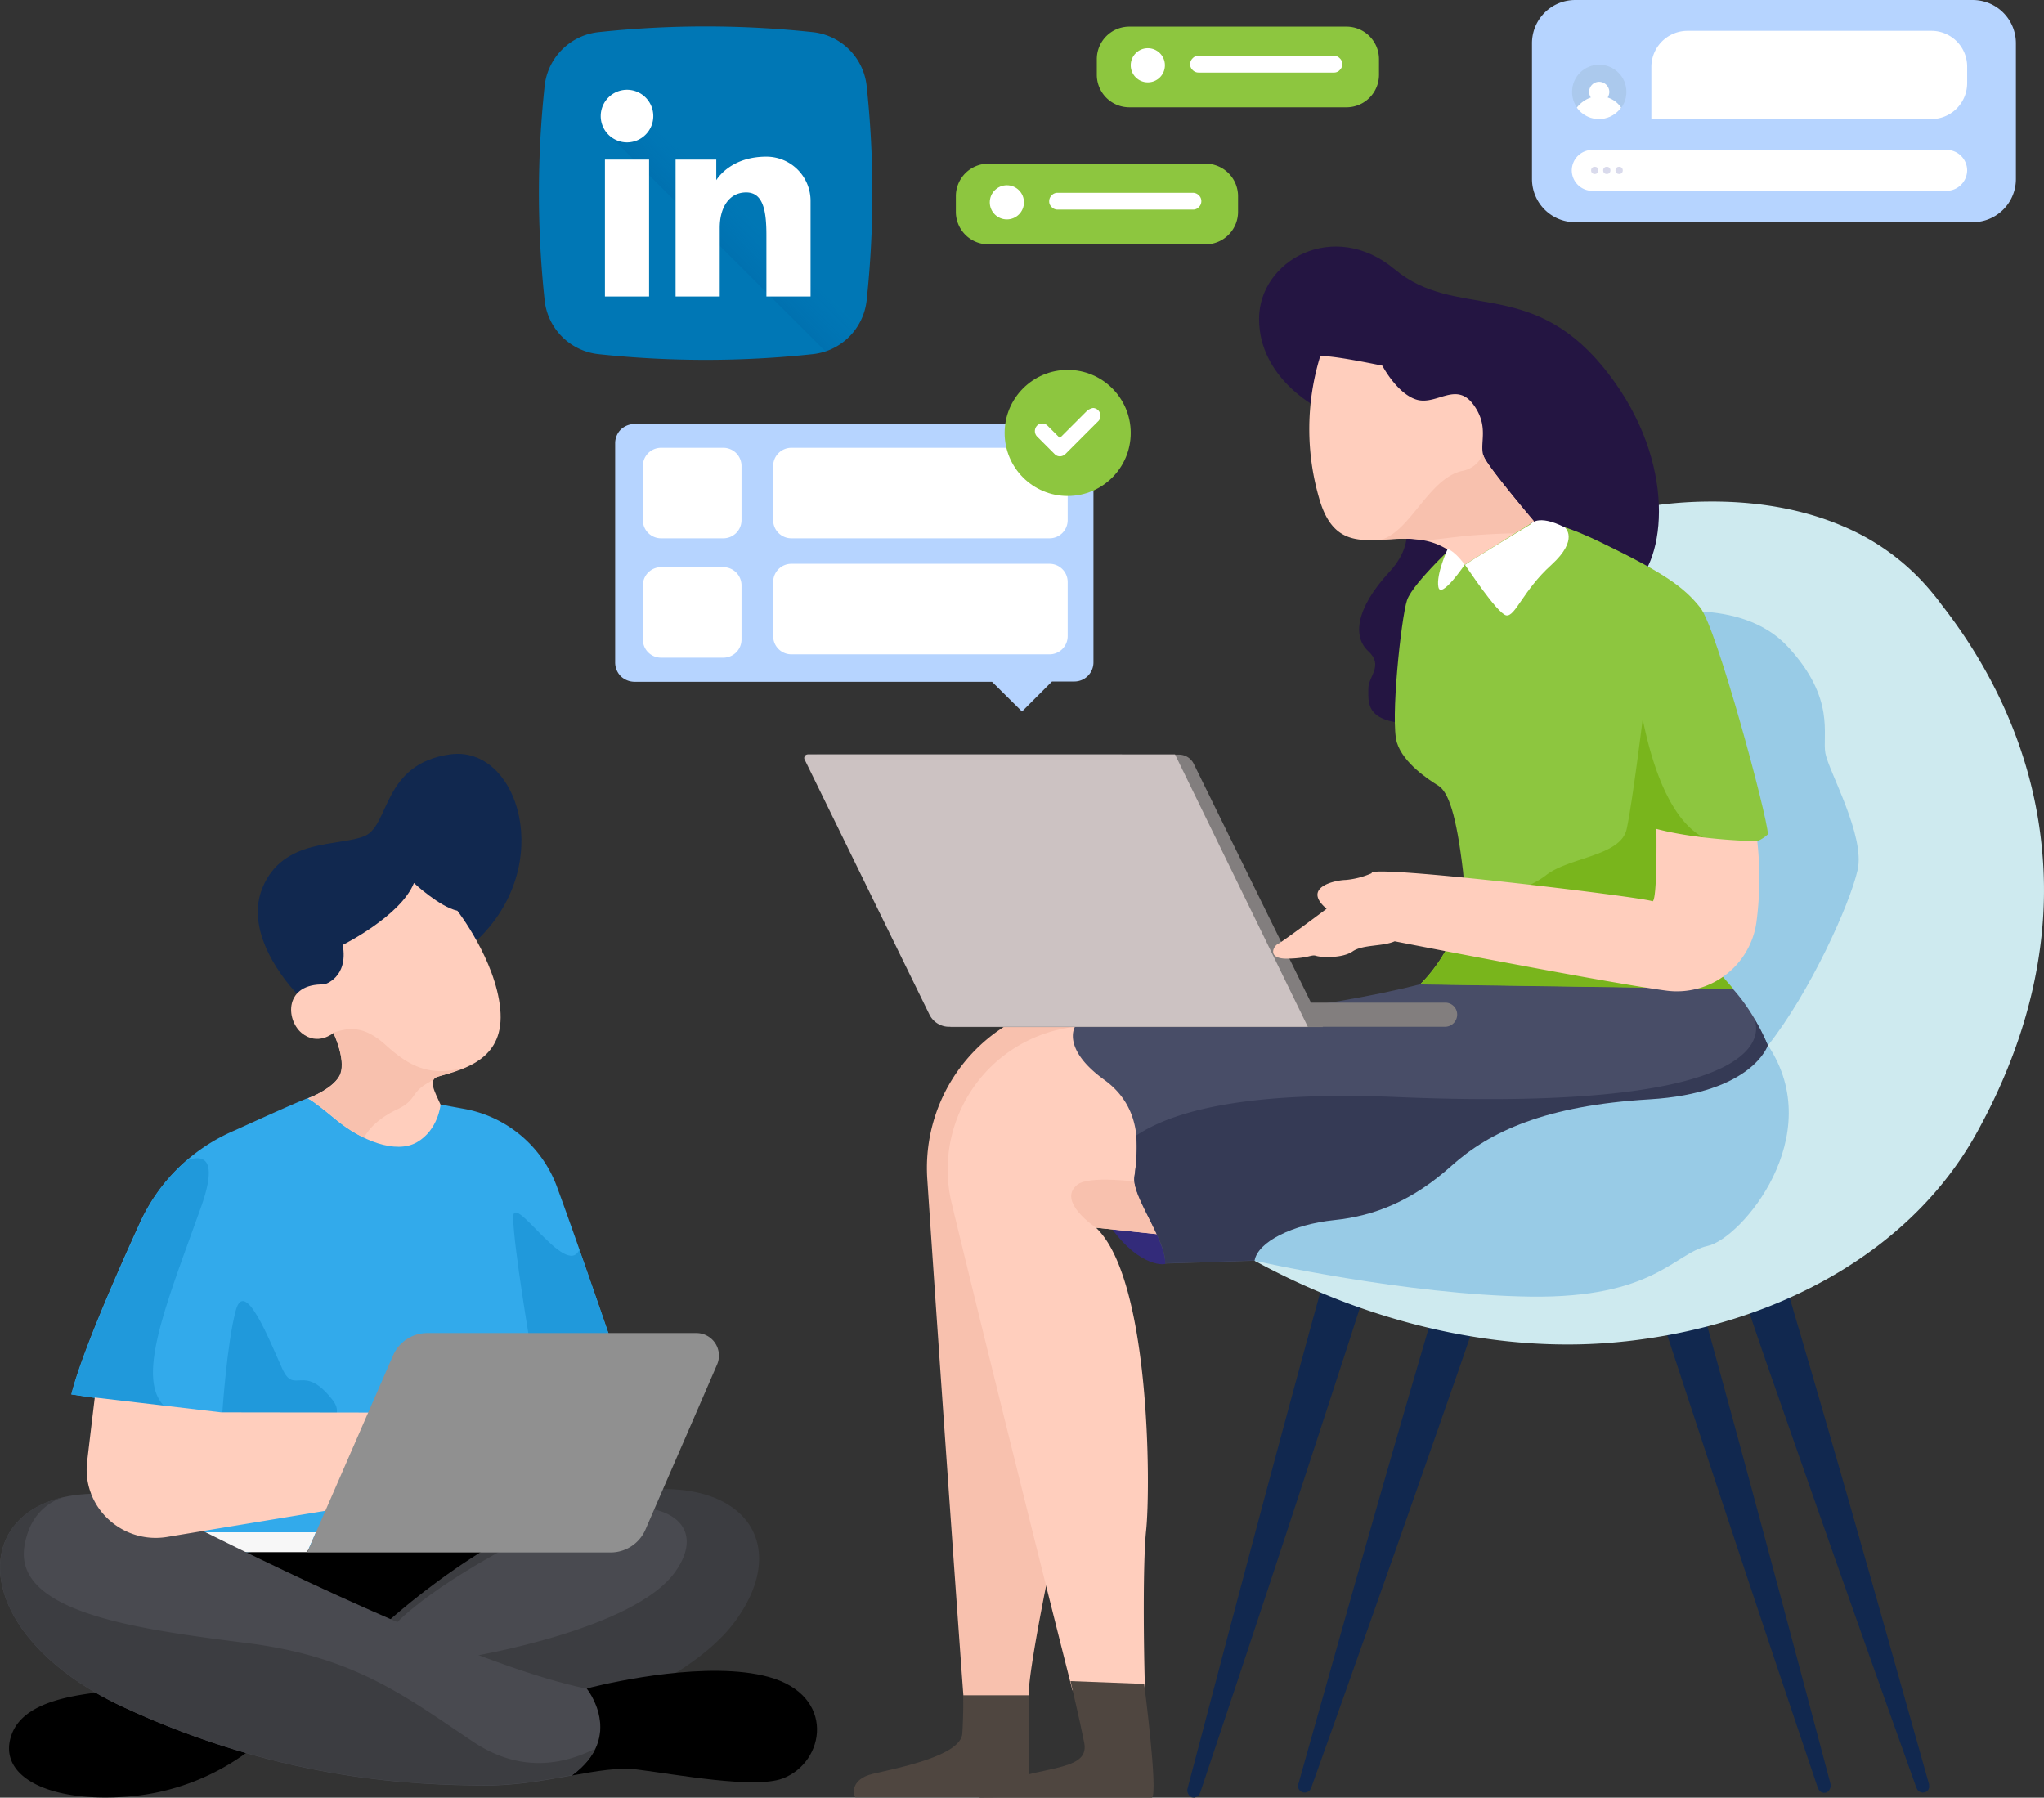 <svg xmlns="http://www.w3.org/2000/svg" xmlns:xlink="http://www.w3.org/1999/xlink" width="511.996" height="450.266" viewBox="0 0 511.996 450.266"><rect x="0" y="0" width="511.996" height="450.266" fill="#333333" stroke="none"/><defs><linearGradient id="linear-gradient" x1="0.5" y1="-3.049" x2="0.5" y2="-4.096" gradientUnits="objectBoundingBox"><stop offset="0" stop-color="#0066b2" stop-opacity="0"></stop><stop offset="1" stop-color="#07485e"></stop></linearGradient><linearGradient id="linear-gradient-2" x1="0.438" y1="0.356" x2="-0.037" y2="0.832" xlink:href="#linear-gradient"></linearGradient></defs><g id="Group_14937" data-name="Group 14937" transform="translate(-1099.004 -4845.859)"><g id="Group_699" data-name="Group 699" transform="translate(1078 4830.57)"><g id="Group_693" data-name="Group 693" transform="translate(175.088 107.939)"><path id="Path_2045" data-name="Path 2045" d="M355.5,166.489a4.794,4.794,0,0,1,4.843,4.843V226.22a4.794,4.794,0,0,1-4.843,4.843h-5.545l-7.51,7.51-7.51-7.44H245.442a5.055,5.055,0,0,1-3.509-1.4,4.889,4.889,0,0,1-1.4-3.439V171.4a4.889,4.889,0,0,1,1.4-3.439,5.055,5.055,0,0,1,3.509-1.4H355.5Z" transform="translate(-240.529 -153.013)" fill="#b6d4ff"></path><path id="Path_2046" data-name="Path 2046" d="M370.7,179.651a4.553,4.553,0,0,0-4.562-4.562H301.491a4.553,4.553,0,0,0-4.562,4.562V193.2a4.553,4.553,0,0,0,4.562,4.562h64.645A4.553,4.553,0,0,0,370.7,193.2Z" transform="translate(-257.342 -155.576)" fill="#fff"></path><path id="Path_2047" data-name="Path 2047" d="M275.136,179.651a4.553,4.553,0,0,0-4.562-4.562H254.991a4.553,4.553,0,0,0-4.562,4.562V193.2a4.553,4.553,0,0,0,4.562,4.562h15.582a4.553,4.553,0,0,0,4.562-4.562Z" transform="translate(-243.48 -155.576)" fill="#fff"></path><path id="Path_2048" data-name="Path 2048" d="M275.136,222.251a4.553,4.553,0,0,0-4.562-4.562H254.991a4.553,4.553,0,0,0-4.562,4.562V235.8a4.553,4.553,0,0,0,4.562,4.562h15.582a4.553,4.553,0,0,0,4.562-4.562Z" transform="translate(-243.48 -168.276)" fill="#fff"></path><path id="Path_2049" data-name="Path 2049" d="M370.7,221.051a4.553,4.553,0,0,0-4.562-4.562H301.491a4.553,4.553,0,0,0-4.562,4.562V234.6a4.553,4.553,0,0,0,4.562,4.562h64.645A4.553,4.553,0,0,0,370.7,234.6Z" transform="translate(-257.342 -167.918)" fill="#fff"></path><circle id="Ellipse_67" data-name="Ellipse 67" cx="15.793" cy="15.793" r="15.793" transform="translate(97.563)" fill="#8dc63f"></circle><path id="Path_2050" data-name="Path 2050" d="M405,160.889a1.957,1.957,0,0,1,1.334,3.159l-.07.07-8.353,8.353a1.76,1.76,0,0,1-.561.351,1.842,1.842,0,0,1-1.965-.281l-.14-.14-4.422-4.422a1.971,1.971,0,0,1,.491-3.018,1.927,1.927,0,0,1,2.176.351l3.088,3.088,7.019-7.019C403.594,161.451,404.366,160.889,405,160.889Z" transform="translate(-285.184 -151.343)" fill="#fff"></path></g><g id="Group_694" data-name="Group 694" transform="translate(260.438 56.28)"><path id="Path_2051" data-name="Path 2051" d="M432.81,81.831a8.148,8.148,0,0,0-8.142-8.142h-54.4a8.148,8.148,0,0,0-8.142,8.142v3.931a8.148,8.148,0,0,0,8.142,8.142h54.4a8.148,8.148,0,0,0,8.142-8.142Z" transform="translate(-362.129 -73.689)" fill="#8dc63f"></path><circle id="Ellipse_68" data-name="Ellipse 68" cx="4.282" cy="4.282" r="4.282" transform="translate(8.493 5.405)" fill="#fff"></circle><path id="Path_2052" data-name="Path 2052" d="M433.542,86.195a1.912,1.912,0,0,0-.632-1.474,2.02,2.02,0,0,0-1.474-.632h-33.9a1.912,1.912,0,0,0-1.474.632,2.02,2.02,0,0,0-.632,1.474h0a1.912,1.912,0,0,0,.632,1.474,2.02,2.02,0,0,0,1.474.632h33.9a1.912,1.912,0,0,0,1.474-.632,2.02,2.02,0,0,0,.632-1.474Z" transform="translate(-372.056 -76.789)" fill="#fff"></path></g><g id="Group_695" data-name="Group 695" transform="translate(295.743 21.957)"><path id="Path_2053" data-name="Path 2053" d="M483.11,32.931a8.148,8.148,0,0,0-8.142-8.142h-54.4a8.148,8.148,0,0,0-8.142,8.142v3.931A8.148,8.148,0,0,0,420.571,45h54.4a8.148,8.148,0,0,0,8.142-8.142Z" transform="translate(-412.429 -24.789)" fill="#8dc63f"></path><circle id="Ellipse_69" data-name="Ellipse 69" cx="4.282" cy="4.282" r="4.282" transform="translate(8.493 5.405)" fill="#fff"></circle><path id="Path_2054" data-name="Path 2054" d="M483.842,37.295a1.912,1.912,0,0,0-.632-1.474,2.02,2.02,0,0,0-1.474-.632h-33.9a1.912,1.912,0,0,0-1.474.632,2.02,2.02,0,0,0-.632,1.474h0a1.911,1.911,0,0,0,.632,1.474,2.02,2.02,0,0,0,1.474.632h33.9a1.912,1.912,0,0,0,1.474-.632,2.02,2.02,0,0,0,.632-1.474Z" transform="translate(-422.356 -27.889)" fill="#fff"></path></g><g id="Group_696" data-name="Group 696" transform="translate(21.004 204.106)"><path id="Path_2055" data-name="Path 2055" d="M102.229,556.387s2.6,31.164,31.936,33.9c29.409,2.737,57.2-28.006,58.047-31.3C193.124,555.755,138.8,520.45,102.229,556.387Z" transform="translate(-45.217 -360.635)"></path><path id="Path_2056" data-name="Path 2056" d="M115.917,405.21a19.647,19.647,0,0,0-9.546,1.053c-2.6.912-11.16,4.773-19.021,8.353A45.746,45.746,0,0,0,63.7,437.567c-6.317,13.827-14.81,33.34-17.267,43.167l12.845,1.9L71.627,521.3l110.549-6.247.491-44.781s-8.914-26.181-14.6-41.622a30.567,30.567,0,0,0-23.233-19.443c-4.633-.842-8.423-1.544-8.423-1.544Z" transform="translate(-28.583 -320.287)" fill="#32aaeb"></path><path id="Path_2057" data-name="Path 2057" d="M75.377,429.153c4.422-1.614,7.861-.281,3.58,11.722-8.423,23.513-15.933,41.622-9.756,49.2,2.386,3.018-1.263,6.6-6.879,8.774l-2.948-9.195-12.845-1.9c2.457-9.826,11.02-29.339,17.337-43.167A44.142,44.142,0,0,1,75.377,429.153Z" transform="translate(-28.613 -327.315)" fill="#2099db"></path><path id="Path_2058" data-name="Path 2058" d="M100.329,507.728s1.123-17.337,3.369-25.76c2.246-8.493,8.563,7.721,11.651,14.529s5.194-1.614,12.564,7.791C135.354,513.694,103.979,516.15,100.329,507.728Z" transform="translate(-44.651 -342.508)" fill="#2099db"></path><path id="Path_2059" data-name="Path 2059" d="M229.607,483.783c-7.651,5.826-21.127-2.316-21.127-2.316s-4.141-24.286-4.352-32.077c-.211-7.089,13.266,15.231,16.565,7.931,4.562,12.915,8.914,25.689,8.914,25.689Z" transform="translate(-75.593 -333.093)" fill="#2099db"></path><path id="Path_2060" data-name="Path 2060" d="M86.9,562.089h32.217l-2.176,4.983H84.729Z" transform="translate(-40.001 -367.109)" fill="#f7f7f7"></path><path id="Path_2061" data-name="Path 2061" d="M88.929,593.565c18.179-4.352,47.659-12.073,47.659-12.073s29.269-27.865,59.661-33.691c30.392-5.9,43.939,11.862,29.129,32.006s-59.31,30.883-59.31,30.883l-59.591.351C102.686,604.655,95.316,598.338,88.929,593.565Z" transform="translate(-41.253 -362.508)" fill="#3c3d41"></path><path id="Path_2062" data-name="Path 2062" d="M69.639,613.489c6.457,4.773,13.757,11.09,17.618,17.477h-1.4a58.048,58.048,0,0,1-32.568,12.7c-20.074,1.4-32.357-5.615-28.286-15.933,4.141-10.318,23.373-10.037,31.8-11.371C58.9,616.016,63.673,614.893,69.639,613.489Z" transform="translate(-21.963 -382.432)"></path><path id="Path_2063" data-name="Path 2063" d="M179.948,590.7s41.973-6.738,52.221-21.548c10.318-14.81-9.546-22.671-36.288-9.055s-34.253,22.671-34.253,22.671Z" transform="translate(-62.925 -364.42)" fill="#494a50"></path><path id="Path_2064" data-name="Path 2064" d="M168.349,597.641c1.685,2.457,7.651,12.7-4.071,21.267h0c-6.738,1.193-14.178,2.6-22.25,2.527-15.371-.211-49.273-.632-90.264-19.723-42.184-19.723-38.815-55.73-3.088-53.274,13.266.912,7.019,1.123,21.829,8.563,24.987,12.494,72.014,35.025,97.423,40.148Z" transform="translate(-21.004 -363.005)" fill="#494a50"></path><path id="Path_2065" data-name="Path 2065" d="M36.754,549.589c-4.352,1.544-8.423,4.983-9.616,12.213-2.737,16.916,29.2,20.917,56.081,24.356s39.657,13.547,56.362,24.707c11.651,7.791,22.531,5.756,30.532,1.685a17.486,17.486,0,0,1-5.9,6.668h0c-6.738,1.193-14.178,2.6-22.25,2.527-15.372-.211-49.273-.632-90.264-19.723C14.926,584.824,12.89,555.134,36.754,549.589Z" transform="translate(-21.014 -363.383)" fill="#3c3d41"></path><path id="Path_2066" data-name="Path 2066" d="M53.965,513.989s-.912,7.51-1.9,15.933a16.886,16.886,0,0,0,5.194,14.459,17.376,17.376,0,0,0,14.67,4.562c26.181-4.352,65.627-10.809,65.627-10.809l-1.474-20.355-50.466-.07Z" transform="translate(-30.223 -352.771)" fill="#ffcebd"></path><path id="Path_2067" data-name="Path 2067" d="M123.055,344.655s-14.108-14.038-8.914-26.742,19.372-10.318,25.689-13.055c6.247-2.737,4.352-18.039,21.338-20.425,17.056-2.386,26.742,27.8,6.528,46.746C167.766,331.249,129.513,347.533,123.055,344.655Z" transform="translate(-48.426 -284.299)" fill="#11284f"></path><path id="Path_2068" data-name="Path 2068" d="M155.663,330.389s6.387,5.966,10.879,6.949c0,0,9.546,12.283,10.739,24.566,1.193,12.353-8.423,15.021-15.582,16.986-2.6.772-.842,3.72.632,7.019,0,0-.562,6.317-5.9,9.405s-14.108-.491-20.355-5.685-7.019-5.264-7.019-5.264,7.019-2.667,8.212-6.317c1.263-3.72-1.755-10.107-1.755-10.107s-3.931,3.369-8,0c-4-3.369-4.352-12.424,5.685-12.143,0,0,6.106-1.614,4.632-9.9C137.835,345.9,152.364,338.671,155.663,330.389Z" transform="translate(-51.976 -298.039)" fill="#ffcebd"></path><path id="Path_2069" data-name="Path 2069" d="M137.246,383.411h0c3.58-1.123,7.44-2.106,13.2,3.159,5.826,5.264,11.02,8,19.583,5.615l.491-.14a4.291,4.291,0,0,1-.842.351c-1.053.351-2.246.7-3.369,1.193-.983.281-1.965.561-2.878.842a1.65,1.65,0,0,0-1.123.842,2.8,2.8,0,0,0-.912.491c-4.913,2.6-3.088,4.422-8,6.808-3.79,1.755-6.949,4.282-8.423,7.159a35.411,35.411,0,0,1-7.019-4.562c-6.247-5.194-7.019-5.264-7.019-5.264s7.019-2.667,8.212-6.317C140.334,389.8,137.246,383.411,137.246,383.411Z" transform="translate(-53.773 -313.579)" fill="#f8c1ae"></path><path id="Path_2070" data-name="Path 2070" d="M233.316,498.85a5.65,5.65,0,0,0-5.194-7.861H160.74a9.368,9.368,0,0,0-8.633,5.685c-6.106,14.038-21.478,49.273-21.478,49.273h76.015a9.54,9.54,0,0,0,8.7-5.685C219.629,530.365,228.473,510.081,233.316,498.85Z" transform="translate(-53.684 -345.914)" fill="#909090"></path><path id="Path_2071" data-name="Path 2071" d="M230.042,615.642c5.685-1.4,29.339-6.668,44.29-2.6,17.056,4.633,14.248,21.478,3.509,25.479-7.089,2.6-26.251-.983-36.218-2.246-4.7-.632-10.318.351-16.495,1.474h0c13.406-9.756,3.72-21.759,3.72-21.759Z" transform="translate(-81.854 -381.848)"></path></g><path id="Path_2072" data-name="Path 2072" d="M407.406,377.021l-16.986-4.633s-.491.07-1.334.14a42,42,0,0,0-37.2,44.57c3.3,49.554,9.054,130.131,9.054,129.359h16.424c-.7-3.509,5.966-37.551,8.914-47.939s12.073-62.89.632-75.8l18.179,1.965,7.651-43.868Z" transform="translate(-98.608 -106.453)" fill="#f8c1ae"></path><path id="Path_2073" data-name="Path 2073" d="M369.526,620.359v19.653c0,5.264-1.965,5.826-11.371,5.826H326.149c-.351,0-1.9-4.422,4.352-5.9s22.04-4.492,22.39-10.107.211-9.546.211-9.546h16.424Z" transform="translate(-90.838 -180.353)" fill="#4f4640"></path><path id="Path_2074" data-name="Path 2074" d="M435.636,431.605s-32.919-7.651-38.885-3.369c-5.966,4.211,2.878,10.739,2.878,10.739l30.041,6.457Z" transform="translate(-111.396 -122.713)" fill="#a7b7fd"></path><path id="Path_2075" data-name="Path 2075" d="M645.991,462.189l-1.053.211c-.351.14-.7.281-.983.421a5.455,5.455,0,0,0-2.737,4.282,5.753,5.753,0,0,0,.21,2.176h0c3.159,9.686,6.457,19.3,9.827,28.848q17.161,49.273,34.674,98.2h0c.281.491.281.7.842.983l.632.211.632-.07.561-.281a1.258,1.258,0,0,0,.351-.491c.281-.562.14-.7.14-1.263l-.14-.491c-11.02-39.1-22.04-78.261-33.551-117.217-1.123-3.931-2.316-7.791-3.58-11.722h0c-.14-.351-.281-.7-.421-.983a5.637,5.637,0,0,0-3.229-2.6l-1.053-.211h-1.123" transform="translate(-184.881 -133.223)" fill="#11284f"></path><path id="Path_2076" data-name="Path 2076" d="M610.791,450.559l-1.053.211a4.289,4.289,0,0,0-.983.491,5.84,5.84,0,0,0-2.737,4.562,5.983,5.983,0,0,0,.211,2.246c3.159,10.248,6.457,20.425,9.827,30.6Q633.216,541,650.729,592.833h0c.281.491.281.7.842,1.053l.632.211.632-.07.562-.351a2.463,2.463,0,0,0,.351-.562,1.782,1.782,0,0,0,.14-1.334l-.14-.562c-11.02-41.412-22.039-82.964-33.551-124.306q-1.684-6.212-3.58-12.424h0l-.421-1.053a5.364,5.364,0,0,0-4.281-2.948,6.426,6.426,0,0,1-1.123.07" transform="translate(-174.387 -129.735)" fill="#11284f"></path><path id="Path_2077" data-name="Path 2077" d="M527.481,462.189l1.053.211c.351.14.7.281.983.421a5.456,5.456,0,0,1,2.737,4.282,5.752,5.752,0,0,1-.211,2.176h0c-3.159,9.686-6.457,19.3-9.827,28.848q-17.161,49.273-34.674,98.2h0c-.281.491-.281.7-.842.983l-.632.211-.632-.07-.561-.281a3.05,3.05,0,0,1-.421-.491c-.281-.562-.14-.7-.14-1.263l.14-.491c11.02-39.1,22.04-78.261,33.551-117.217,1.123-3.931,2.316-7.791,3.58-11.722h0c.14-.351.281-.7.421-.983a5.636,5.636,0,0,1,3.229-2.6l1.053-.211h1.193" transform="translate(-138.104 -133.223)" fill="#11284f"></path><path id="Path_2078" data-name="Path 2078" d="M487.9,450.589l1.053.211a4.289,4.289,0,0,1,.983.491,5.84,5.84,0,0,1,2.737,4.562,6.5,6.5,0,0,1-.211,2.316h0c-3.159,10.318-6.457,20.636-9.827,30.883q-17.161,52.748-34.674,105h0c-.281.491-.281.772-.842,1.053l-.632.211-.632-.07-.562-.351a2.461,2.461,0,0,1-.351-.562A1.782,1.782,0,0,1,444.8,593l.14-.561c11.02-41.763,22.039-83.666,33.551-125.359,1.123-4.211,2.316-8.353,3.58-12.494h0c.14-.351.281-.772.421-1.053a5.364,5.364,0,0,1,4.282-2.948H487.9" transform="translate(-126.318 -129.765)" fill="#11284f"></path><path id="Path_2079" data-name="Path 2079" d="M665.962,301.955c-1.544,15.933-6.6,32.779-16.214,50.185-16.424,29.971-50.185,48.361-88.3,52.5h-.07c-30.252,3.3-63.311-4.211-92.65-20.215,0,0,63.8-42.535,69.067-57.906s22.671-129.71,22.671-129.71a101.558,101.558,0,0,1,21.408-2.527c10.107-.14,22.461,1.123,34.253,6.177h0a57.939,57.939,0,0,1,22.39,16.705c.772.912,1.544,1.9,2.246,2.878,13.055,16.705,22.461,36.779,24.987,59.24a106.114,106.114,0,0,1,.211,22.671" transform="translate(-133.469 -53.356)" fill="#ceeaef"></path><path id="Path_2080" data-name="Path 2080" d="M605.1,234.38s22.812-5.054,34.744,8c12,12.985,8.493,22.039,9.335,26.6s10.037,20.706,8.072,29.269-11.862,30.532-22.461,43.939-40.359-32.919-40.359-32.919Z" transform="translate(-170.941 -65.025)" fill="#98cbe6"></path><path id="Path_2081" data-name="Path 2081" d="M563.217,359.789l-72.015,4.7c-24.145,6.247-62.82,10.248-86.474,10.669l49.554,12.915L487.833,399.8s65.346-15.161,66.259-16.214,9.125-23.794,9.125-23.794" transform="translate(-114.39 -102.697)" fill="#484d67"></path><path id="Path_2082" data-name="Path 2082" d="M442.727,456.758s-12,5.4-11.581,5.615c.421.281-6.177,1.4-13.617-8.984Z" transform="translate(-118.206 -130.6)" fill="#332b7a"></path><path id="Path_2083" data-name="Path 2083" d="M408.626,547.828c-.351-10.739-.562-31.936.281-40.008,1.123-10.388,1.123-62.89-12.564-75.8l18.53,1.965V390.112l-5.966-3.79-17.828-4.632A36,36,0,0,0,360.2,425.908C370.162,467.18,385.534,528.6,390.447,547.9l18.179-.07Z" transform="translate(-100.81 -109.225)" fill="#ffcebd"></path><path id="Path_2084" data-name="Path 2084" d="M411.775,615.891s3.509,27.093,1.965,28.5H370.715c-1.123,0,1.053-3.088,10.528-5.475s16.635-2.527,15.512-8.282-3.439-15.442-3.439-15.442Z" transform="translate(-104.17 -178.833)" fill="#4f4640"></path><path id="Path_2085" data-name="Path 2085" d="M428.022,437.891v12.353l-18.53-1.965s-9.9-6.528-4.7-10.739c2.737-2.246,13.617-1.193,23.233.351" transform="translate(-113.959 -125.49)" fill="#f8c1ae"></path><path id="Path_2086" data-name="Path 2086" d="M540.855,426.651c-10.528,1.334-35.586,2.6-59.451,3.509-13.406.562-26.461.983-36.428,1.334-10.809.351-17.969.562-17.969.562.07-2.036-.912-4.562-2.106-7.3-2.386-5.264-5.966-11.02-5.615-14.249.491-4.913,3.158-16.775-7.581-24.5-10.739-7.791-7.3-13.266-7.3-13.266h94.545c5.4,0,24.286.7,25.9-4.352s-6.387-13.055-6.387-13.055l27.935-3.65s16.565-.561,28.076,18.811a61.543,61.543,0,0,1,3.439,6.808c10.95,25.549-14.178,46.536-37.06,49.343" transform="translate(-114.138 -100.282)" fill="#484d67"></path><path id="Path_2087" data-name="Path 2087" d="M581.008,378.589c.351.7,11.722,24-89.141,19.793-36.5-1.544-55.8,3.088-65.557,9.616a49.694,49.694,0,0,1-.491,10.458c-.351,3.229,3.229,8.984,5.615,14.248,1.263,2.667,2.176,5.264,2.106,7.3,0,0,7.159-.211,17.968-.561,9.967-.351,23.022-.772,36.428-1.334,23.864-.983,48.922-2.176,59.451-3.509,22.882-2.878,48.01-23.794,37.06-49.273a50.363,50.363,0,0,0-3.439-6.738Z" transform="translate(-120.67 -108.301)" fill="#353a55"></path><path id="Path_2088" data-name="Path 2088" d="M515.651,195.889s6.458,7.3-2.035,16.495-9.195,16.284-5.264,19.864c3.931,3.65-.07,6.247,0,9.476.07,3.3-1.193,9.125,13.617,8.633s30.813-47.448,30.813-47.448Z" transform="translate(-144.595 -53.838)" fill="#241542"></path><path id="Path_2089" data-name="Path 2089" d="M484.577,143.36s-14.248-7.3-14.248-21.969S489.07,96.263,504.3,108.967s33.48,1.965,51.94,24.145c18.46,22.25,16.424,47.238,8.282,54.818-8.142,7.51-79.946-44.57-79.946-44.57" transform="translate(-133.946 -26.226)" fill="#241542"></path><path id="Path_2090" data-name="Path 2090" d="M552.714,202.059s2.246-2.878,17.758,4.633,20.706,11.09,24.847,16.354,16.775,52.151,16.916,56.713c0,0-4.562,4.983-14.6,1.755-3.159,10.037-4.352,17.267-3.65,21.689.632,3.72,3.79,8.774,9.546,15.231l-78.4-1.123s12.634-11.651,10.739-28.216c-1.685-14.389-3.72-19.934-6.177-21.478S520.918,262,519.3,256.807c-1.685-5.334,1.053-31.164,2.527-35.656s14.038-15.933,14.038-15.933Z" transform="translate(-148.387 -55.515)" fill="#8dc63f"></path><path id="Path_2091" data-name="Path 2091" d="M606.792,303.615l-.562-1.123s-15.231,5.966-22.671-30.6c0,0-2.527,20.636-4,27.514s-14.459,7.019-20.285,11.651c-3.439,2.737-13.055,6.457-21.478,10.037a38.677,38.677,0,0,1-9.967,17.267l78.4,1.123c-5.756-6.387-8.984-11.441-9.546-15.231-.7-4.492.491-11.722,3.65-21.689A21.574,21.574,0,0,0,606.792,303.615Z" transform="translate(-151.087 -76.494)" fill="#79b51c"></path><path id="Path_2092" data-name="Path 2092" d="M490.976,142.458a62.127,62.127,0,0,0,0,36.358c6.107,19.513,23.163.7,36.218,15.793L544.531,183.8s-10.739-12.7-12.424-15.933c-1.614-3.229,1.544-7.51-2.737-13.336s-9.054.07-14.038-1.193c-4.983-1.334-8.774-8.563-8.774-8.563s-13.617-2.878-15.582-2.316" transform="translate(-139.292 -37.888)" fill="#ffcebd"></path><path id="Path_2093" data-name="Path 2093" d="M539.408,177.289a4.87,4.87,0,0,0,.351.912c1.614,3.229,12.424,15.933,12.424,15.933l-4.843,3.018c-5.124.14-10.458.421-14.389.912-2.527.281-5.334.632-8.072.912-3.72-.772-7.44-.421-10.95-.211,7.37-2.176,11.862-15.231,20.144-17.2A6.908,6.908,0,0,0,539.408,177.289Z" transform="translate(-146.943 -48.293)" fill="#f8c1ae"></path><path id="Path_2094" data-name="Path 2094" d="M521.366,379.125H485.429l.14-6.036h35.937a2.966,2.966,0,0,1,2.948,2.948v.07a3.056,3.056,0,0,1-3.088,3.018" transform="translate(-138.447 -106.662)" fill="#827e7e"></path><path id="Path_2095" data-name="Path 2095" d="M312.529,284.589h90.755a4.113,4.113,0,0,1,3.65,2.316l32.357,65.908H346.009Z" transform="translate(-86.905 -80.28)" fill="#827e7e"></path><path id="Path_2096" data-name="Path 2096" d="M308.941,284.489a1.428,1.428,0,0,0-.351.07.9.9,0,0,0-.421,1.334L339.4,349.7a5.473,5.473,0,0,0,4.983,3.018H434.16l-33.27-68.224Z" transform="translate(-85.563 -80.25)" fill="#ccc2c2"></path><path id="Path_2097" data-name="Path 2097" d="M596.624,314.177s-14.389-.211-25.268-3.088c0,0,.281,18.741-1.053,18.109-1.965-.983-71.523-9.405-70.26-7.019a20.457,20.457,0,0,1-6.457,1.685c-2.878.07-11.09,1.9-4.843,7.23,0,0-10.95,8.212-12.143,8.774s-2.948,3.86,2.527,3.72c5.4-.14,5.755-1.123,7.019-.7,1.334.421,6.6.632,9.125-1.123s7.581-1.193,10.528-2.527c0,0,52.642,10.318,68.014,12.353a20.123,20.123,0,0,0,22.6-17.126,83.994,83.994,0,0,0,.211-20.285" transform="translate(-135.444 -88.179)" fill="#ffcebd"></path><path id="Path_2098" data-name="Path 2098" d="M568.816,202.729s3.72,2.948-3.369,9.405c-7.089,6.387-9.055,13.055-11.3,12.634-2.316-.491-10.177-12.564-10.318-12.634-.211-.07,16.424-10.177,16.424-10.177s1.685-2.737,8.563.772" transform="translate(-155.856 -55.344)" fill="#fff"></path><path id="Path_2099" data-name="Path 2099" d="M536.608,211.189s-2.948,6.387-2.316,9.546,6.6-5.615,6.6-5.615-2.246-3.159-4.282-3.931" transform="translate(-152.987 -58.399)" fill="#fff"></path><path id="Path_2100" data-name="Path 2100" d="M597.316,388.289s-3.79,12-29.69,13.547-39.938,8-49.554,16.635-19.092,12.564-29.409,13.617c-10.248,1.053-19.162,5.4-19.934,10.177,0,0,37.973,8.563,69.067,8.984s36.077-10.879,44.43-12.7c8.423-1.825,30.252-27.585,15.091-50.256" transform="translate(-133.469 -111.193)" fill="#98cbe6"></path><g id="Group_697" data-name="Group 697" transform="translate(404.748 15.289)"><path id="Path_2101" data-name="Path 2101" d="M688.946,26.1a10.814,10.814,0,0,0-10.809-10.809h-99.6A10.814,10.814,0,0,0,567.729,26.1V60.14a10.814,10.814,0,0,0,10.809,10.809h99.6A10.814,10.814,0,0,0,688.946,60.14Z" transform="translate(-567.729 -15.289)" fill="#b6d4ff"></path><circle id="Ellipse_70" data-name="Ellipse 70" cx="6.808" cy="6.808" r="6.808" transform="translate(10.037 16.214)" fill="#abc9ed"></circle><path id="Path_2102" data-name="Path 2102" d="M587.238,48.42a2.531,2.531,0,0,1-.421-1.4,2.5,2.5,0,0,1,2.457-2.527,2.577,2.577,0,0,1,2.6,2.527,2.766,2.766,0,0,1-.421,1.4,6.46,6.46,0,0,1,3.369,2.527,6.781,6.781,0,0,1-11.09,0A7.646,7.646,0,0,1,587.238,48.42Z" transform="translate(-572.499 -23.994)" fill="#fff"></path><path id="Path_2103" data-name="Path 2103" d="M689.433,35.273a8.957,8.957,0,0,0-8.984-8.984H619.383a9.062,9.062,0,0,0-9.055,8.984V48.4h70.119a9,9,0,0,0,8.984-8.984Z" transform="translate(-580.428 -18.568)" fill="#fff"></path><path id="Path_2104" data-name="Path 2104" d="M680.966,73.913a5.153,5.153,0,0,0-5.124-5.124h-88.79a5.153,5.153,0,0,0-5.124,5.124h0a5.153,5.153,0,0,0,5.124,5.124h88.79a5.2,5.2,0,0,0,5.124-5.124Z" transform="translate(-571.962 -31.238)" fill="#fff"></path><circle id="Ellipse_71" data-name="Ellipse 71" cx="0.912" cy="0.912" r="0.912" transform="translate(14.81 41.763)" fill="#d9daec"></circle><circle id="Ellipse_72" data-name="Ellipse 72" cx="0.912" cy="0.912" r="0.912" transform="translate(17.828 41.763)" fill="#d9daec"></circle><circle id="Ellipse_73" data-name="Ellipse 73" cx="0.912" cy="0.912" r="0.912" transform="translate(20.916 41.763)" fill="#d9daec"></circle></g><g id="Group_14934" data-name="Group 14934" transform="translate(155.998 21.906)"><path id="Path_46396" data-name="Path 46396" d="M68.584,82.093a252.265,252.265,0,0,1-53.644,0A15.208,15.208,0,0,1,1.43,68.583a252.258,252.258,0,0,1,0-53.644A15.208,15.208,0,0,1,14.939,1.43a252.258,252.258,0,0,1,53.644,0,15.208,15.208,0,0,1,13.51,13.509,252.28,252.28,0,0,1,0,53.644A15.208,15.208,0,0,1,68.584,82.093Z" fill="#0077b5"></path><path id="Path_46397" data-name="Path 46397" d="M101.68,42.09A13.5,13.5,0,0,0,89.693,30.1a223.949,223.949,0,0,0-47.6,0A13.5,13.5,0,0,0,30.1,42.09a223.919,223.919,0,0,0,0,47.6A13.5,13.5,0,0,0,42.091,101.68a223.856,223.856,0,0,0,47.6,0A13.5,13.5,0,0,0,101.68,89.692,223.854,223.854,0,0,0,101.68,42.09Z" transform="translate(-24.13 -24.13)" fill="rgba(0,102,178,0)"></path><path id="Path_46398" data-name="Path 46398" d="M7.672,409.8q.086.866.178,1.732a15.208,15.208,0,0,0,13.51,13.509,252.265,252.265,0,0,0,53.644,0,15.208,15.208,0,0,0,13.509-13.509q.093-.866.179-1.732Z" transform="translate(-6.42 -342.953)" fill="url(#linear-gradient)"></path><path id="Path_46399" data-name="Path 46399" d="M160.607,153.8l-53.9-53.9a6.583,6.583,0,1,0-9.228,9.228l53.712,53.712A15.222,15.222,0,0,0,160.607,153.8Z" transform="translate(-79.415 -81.441)" fill="url(#linear-gradient-2)"></path><path id="Path_46401" data-name="Path 46401" d="M240.758,203.59a11.031,11.031,0,0,0-8.174-3.61,15.567,15.567,0,0,0-10.394,3.469l-2.167-2.731H209.832V235l15.741,15.741q9.312-.3,18.613-1.3a15.208,15.208,0,0,0,13.509-13.509q.763-7.144,1.117-14.3Z" transform="translate(-175.602 -167.357)" fill="rgba(0,102,178,0)"></path><g id="Group_14926" data-name="Group 14926" transform="translate(15.48 15.875)"><path id="Path_46402" data-name="Path 46402" d="M101.356,204.5h11.06v34.287h-11.06Z" transform="translate(-100.302 -187.018)" fill="#fff"></path><path id="Path_46403" data-name="Path 46403" d="M232.584,199.98c-8.1,0-11.665,4.5-12.561,5.876v-5.138H209.832V235h11.06V217.782c0-4.977,2.291-8.848,6.636-8.848s5.056,4.819,5.056,10.744V235h11.06V211.04A11.06,11.06,0,0,0,232.584,199.98Z" transform="translate(-191.082 -183.232)" fill="#fff"></path><path id="Path_46404" data-name="Path 46404" d="M108.062,103.9a6.584,6.584,0,1,1-6.583-6.584A6.583,6.583,0,0,1,108.062,103.9Z" transform="translate(-94.895 -97.316)" fill="#fff"></path></g></g></g></g></svg>